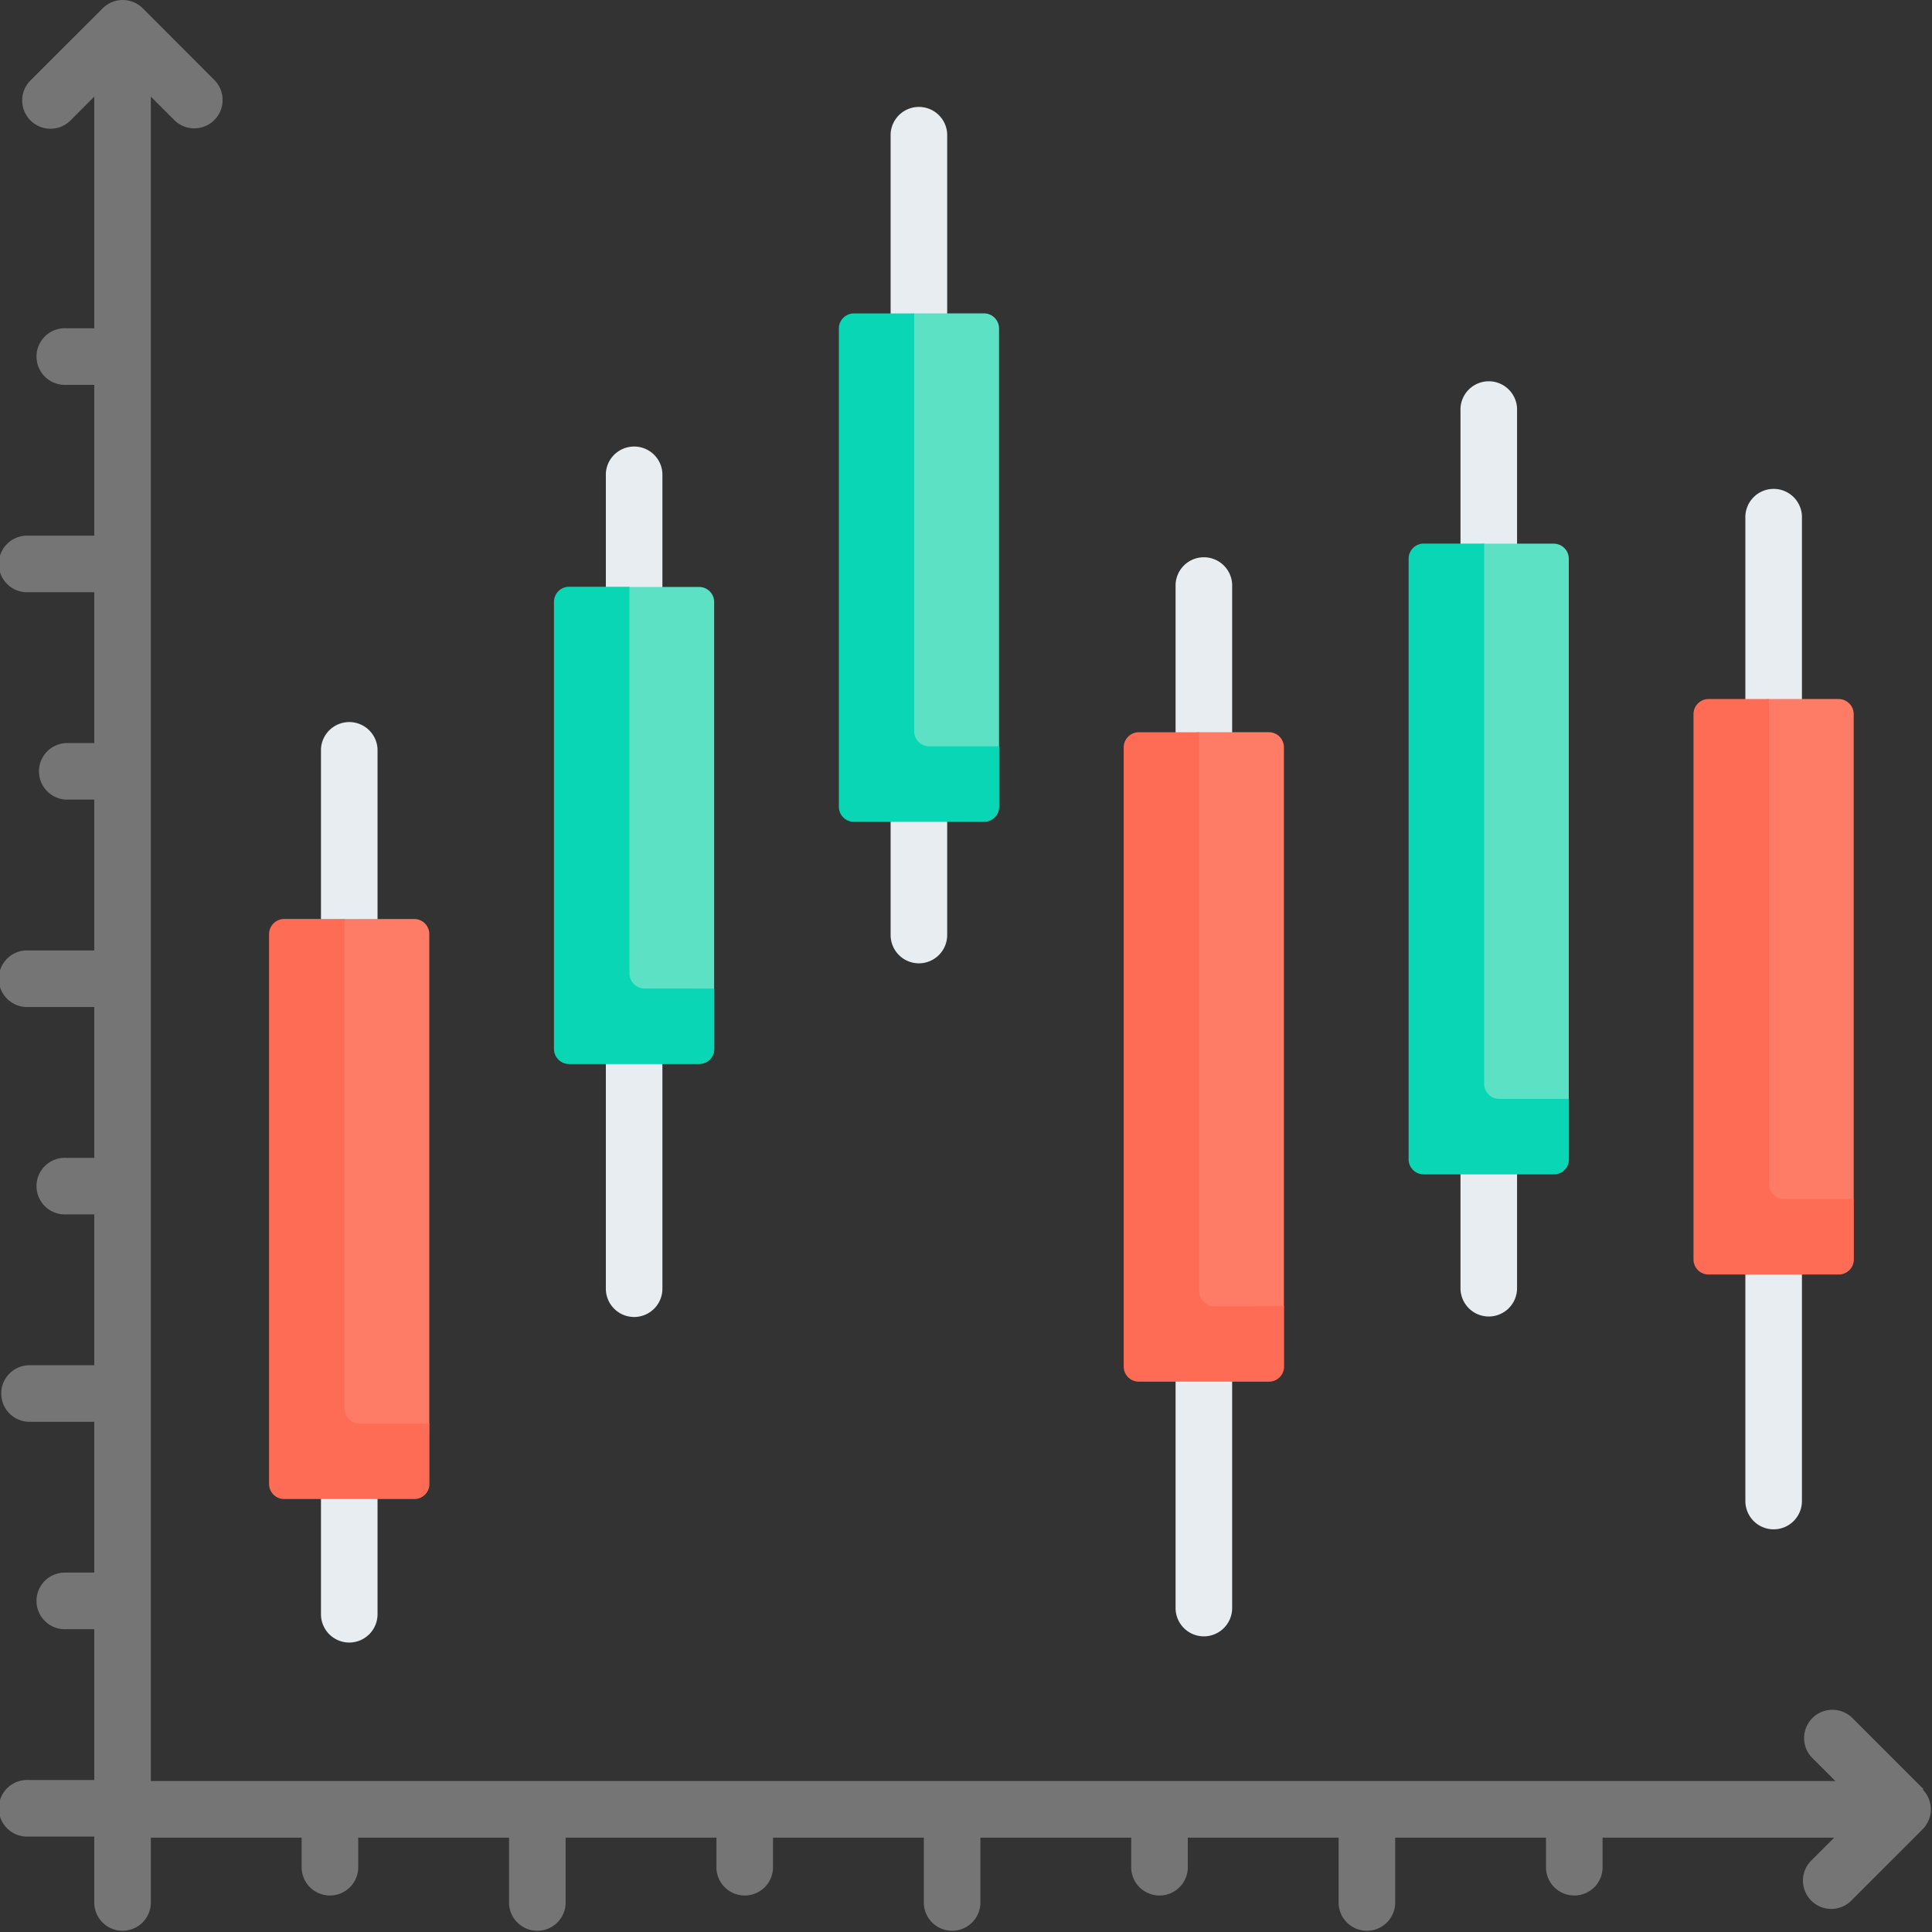 <svg id="candlestick-chart" xmlns="http://www.w3.org/2000/svg" width="71.731" height="71.731" viewBox="0 0 71.731 71.731">
  <rect x="0" y="0" width="71.731" height="71.731" fill="#333333" stroke="none"/>
  <g id="Group_6086" data-name="Group 6086" transform="translate(11.917 3.924)">
    <g id="Group_6080" data-name="Group 6080" transform="translate(0 22.839)">
      <path id="Path_5434" data-name="Path 5434" d="M86.111,225.253A1.051,1.051,0,0,1,85.06,224.2V192.083a1.051,1.051,0,0,1,2.1,0V224.2A1.051,1.051,0,0,1,86.111,225.253Z" transform="translate(-85.06 -191.032)" fill="#e8edf2"/>
    </g>
    <g id="Group_6081" data-name="Group 6081" transform="translate(10.577 12.609)">
      <path id="Path_5435" data-name="Path 5435" d="M161.608,150.375a1.051,1.051,0,0,1-1.051-1.051V119.062a1.051,1.051,0,0,1,2.1,0v30.263A1.051,1.051,0,0,1,161.608,150.375Z" transform="translate(-160.557 -118.011)" fill="#e8edf2"/>
    </g>
    <g id="Group_6082" data-name="Group 6082" transform="translate(21.154)">
      <path id="Path_5436" data-name="Path 5436" d="M237.1,59.853a1.051,1.051,0,0,1-1.051-1.051V29.062a1.051,1.051,0,0,1,2.1,0V58.8A1.051,1.051,0,0,1,237.1,59.853Z" transform="translate(-236.053 -28.011)" fill="#e8edf2"/>
    </g>
    <g id="Group_6083" data-name="Group 6083" transform="translate(31.731 16.812)">
      <path id="Path_5437" data-name="Path 5437" d="M312.6,188.029a1.051,1.051,0,0,1-1.051-1.051V149.062a1.051,1.051,0,1,1,2.1,0v37.917A1.051,1.051,0,0,1,312.6,188.029Z" transform="translate(-311.55 -148.011)" fill="#e8edf2"/>
    </g>
    <g id="Group_6084" data-name="Group 6084" transform="translate(42.308 10.278)">
      <path id="Path_5438" data-name="Path 5438" d="M388.1,136.052A1.051,1.051,0,0,1,387.046,135V102.426a1.051,1.051,0,1,1,2.1,0V135A1.051,1.051,0,0,1,388.1,136.052Z" transform="translate(-387.046 -101.375)" fill="#e8edf2"/>
    </g>
    <g id="Group_6085" data-name="Group 6085" transform="translate(52.885 14.273)">
      <path id="Path_5439" data-name="Path 5439" d="M463.593,168.476a1.051,1.051,0,0,1-1.051-1.051V130.943a1.051,1.051,0,1,1,2.1,0v36.482A1.051,1.051,0,0,1,463.593,168.476Z" transform="translate(-462.542 -129.892)" fill="#e8edf2"/>
    </g>
  </g>
  <g id="Group_6087" data-name="Group 6087" transform="translate(41.721 27.185)">
    <path id="Path_5440" data-name="Path 5440" d="M304.319,217.672l-3.97.036a.56.56,0,0,1-.56-.56l-.3-22.3a.56.56,0,0,1,.56-.56l2-.246h2.592a.56.56,0,0,1,.56.56v20.75l-.328,1.758A.561.561,0,0,1,304.319,217.672Z" transform="translate(-299.253 -194.042)" fill="#fe7c66"/>
    <path id="Path_5441" data-name="Path 5441" d="M303.754,215.349v2.242a.56.56,0,0,1-.56.56H298.36a.56.56,0,0,1-.56-.56V194.6a.561.561,0,0,1,.56-.56H300.6v20.751a.56.56,0,0,0,.56.56Z" transform="translate(-297.8 -194.038)" fill="#fe6c55"/>
  </g>
  <g id="Group_6088" data-name="Group 6088" transform="translate(52.298 20.18)">
    <path id="Path_5442" data-name="Path 5442" d="M379.815,166.976l-3.97.036a.56.56,0,0,1-.56-.56l-.3-21.6a.56.56,0,0,1,.56-.56l2-.246h2.592a.56.56,0,0,1,.56.56v20.055l-.328,1.758A.561.561,0,0,1,379.815,166.976Z" transform="translate(-374.749 -144.041)" fill="#5de1c4"/>
    <path id="Path_5443" data-name="Path 5443" d="M379.25,164.654V166.9a.56.56,0,0,1-.56.56h-4.833a.56.56,0,0,1-.56-.56V144.6a.561.561,0,0,1,.56-.56H376.1v20.056a.56.56,0,0,0,.56.56h2.592Z" transform="translate(-373.296 -144.038)" fill="#09d6b4"/>
  </g>
  <g id="Group_6089" data-name="Group 6089" transform="translate(31.144 11.633)">
    <path id="Path_5444" data-name="Path 5444" d="M228.822,101.436l-3.97.036a.56.56,0,0,1-.56-.56l-.3-17.065a.56.56,0,0,1,.56-.56l2-.246h2.592a.56.56,0,0,1,.56.56V99.117l-.328,1.758A.561.561,0,0,1,228.822,101.436Z" transform="translate(-223.756 -83.039)" fill="#5de1c4"/>
    <path id="Path_5445" data-name="Path 5445" d="M228.257,99.114v2.242a.56.56,0,0,1-.56.56h-4.833a.56.56,0,0,1-.56-.56V83.6a.561.561,0,0,1,.56-.56H225.1V98.553a.56.56,0,0,0,.56.56h2.592Z" transform="translate(-222.303 -83.036)" fill="#09d6b4"/>
  </g>
  <g id="Group_6090" data-name="Group 6090" transform="translate(20.567 21.787)">
    <path id="Path_5446" data-name="Path 5446" d="M153.326,172.75l-3.97.036a.56.56,0,0,1-.56-.56l-.3-15.9a.56.56,0,0,1,.56-.56l2-.246h2.592a.56.56,0,0,1,.56.56v14.355l-.328,1.758A.561.561,0,0,1,153.326,172.75Z" transform="translate(-148.26 -155.515)" fill="#5de1c4"/>
    <path id="Path_5447" data-name="Path 5447" d="M152.761,170.427v2.242a.56.56,0,0,1-.56.56h-4.833a.56.56,0,0,1-.56-.56v-16.6a.561.561,0,0,1,.56-.56h2.242v14.356a.56.56,0,0,0,.56.56Z" transform="translate(-146.807 -155.511)" fill="#09d6b4"/>
  </g>
  <g id="Group_6091" data-name="Group 6091" transform="translate(9.99 34.12)">
    <path id="Path_5448" data-name="Path 5448" d="M77.829,264.6l-3.97.036a.56.56,0,0,1-.56-.56L73,244.351a.56.56,0,0,1,.56-.56l2-.246h2.592a.56.56,0,0,1,.56.56v18.173l-.328,1.758A.561.561,0,0,1,77.829,264.6Z" transform="translate(-72.763 -243.544)" fill="#fe7c66"/>
    <path id="Path_5449" data-name="Path 5449" d="M77.264,262.274v2.242a.56.56,0,0,1-.56.56H71.87a.56.56,0,0,1-.56-.56V244.1a.561.561,0,0,1,.56-.56h2.242v18.174a.56.56,0,0,0,.56.56Z" transform="translate(-71.31 -243.54)" fill="#fe6c55"/>
  </g>
  <g id="Group_6092" data-name="Group 6092" transform="translate(62.875 25.953)">
    <path id="Path_5450" data-name="Path 5450" d="M455.312,206.137l-3.97.036a.56.56,0,0,1-.56-.56l-.3-19.553a.56.56,0,0,1,.56-.56l2-.246h2.592a.56.56,0,0,1,.56.56v18l-.328,1.758A.561.561,0,0,1,455.312,206.137Z" transform="translate(-450.246 -185.253)" fill="#fe7c66"/>
    <path id="Path_5451" data-name="Path 5451" d="M454.746,203.815v2.242a.56.56,0,0,1-.56.56h-4.833a.56.56,0,0,1-.56-.56V185.81a.561.561,0,0,1,.56-.56h2.242v18.005a.56.56,0,0,0,.56.56Z" transform="translate(-448.792 -185.25)" fill="#fe6c55"/>
  </g>
  <path id="Path_5452" data-name="Path 5452" d="M71.423,66.435l-2.662-2.662a1.051,1.051,0,0,0-1.486,1.486l.868.868H5.6V3.588l.868.868A1.051,1.051,0,0,0,7.958,2.97L5.3.308a1.051,1.051,0,0,0-1.486,0L1.148,2.97A1.051,1.051,0,1,0,2.634,4.456L3.5,3.588v8.6H2.452a1.051,1.051,0,1,0,0,2.1H3.5v5.6H1.051a1.051,1.051,0,1,0,0,2.1H3.5v5.6H2.452a1.051,1.051,0,0,0,0,2.1H3.5v5.6H1.051a1.051,1.051,0,1,0,0,2.1H3.5v5.6H2.452a1.051,1.051,0,1,0,0,2.1H3.5v5.6H1.051a1.051,1.051,0,0,0,0,2.1H3.5v5.6H2.452a1.051,1.051,0,1,0,0,2.1H3.5v5.6H1.051a1.051,1.051,0,1,0,0,2.1H3.5V70.68a1.051,1.051,0,0,0,2.1,0V68.228h5.6v1.051a1.051,1.051,0,1,0,2.1,0V68.228h5.6V70.68a1.051,1.051,0,0,0,2.1,0V68.228h5.6v1.051a1.051,1.051,0,1,0,2.1,0V68.228h5.6V70.68a1.051,1.051,0,0,0,2.1,0V68.228h5.6v1.051a1.051,1.051,0,1,0,2.1,0V68.228h5.6V70.68a1.051,1.051,0,0,0,2.1,0V68.228h5.6v1.051a1.051,1.051,0,1,0,2.1,0V68.228h8.6l-.868.868a1.051,1.051,0,0,0,1.486,1.486l2.662-2.662a1.051,1.051,0,0,0,0-1.486Z" fill="#757575"/>
</svg>
